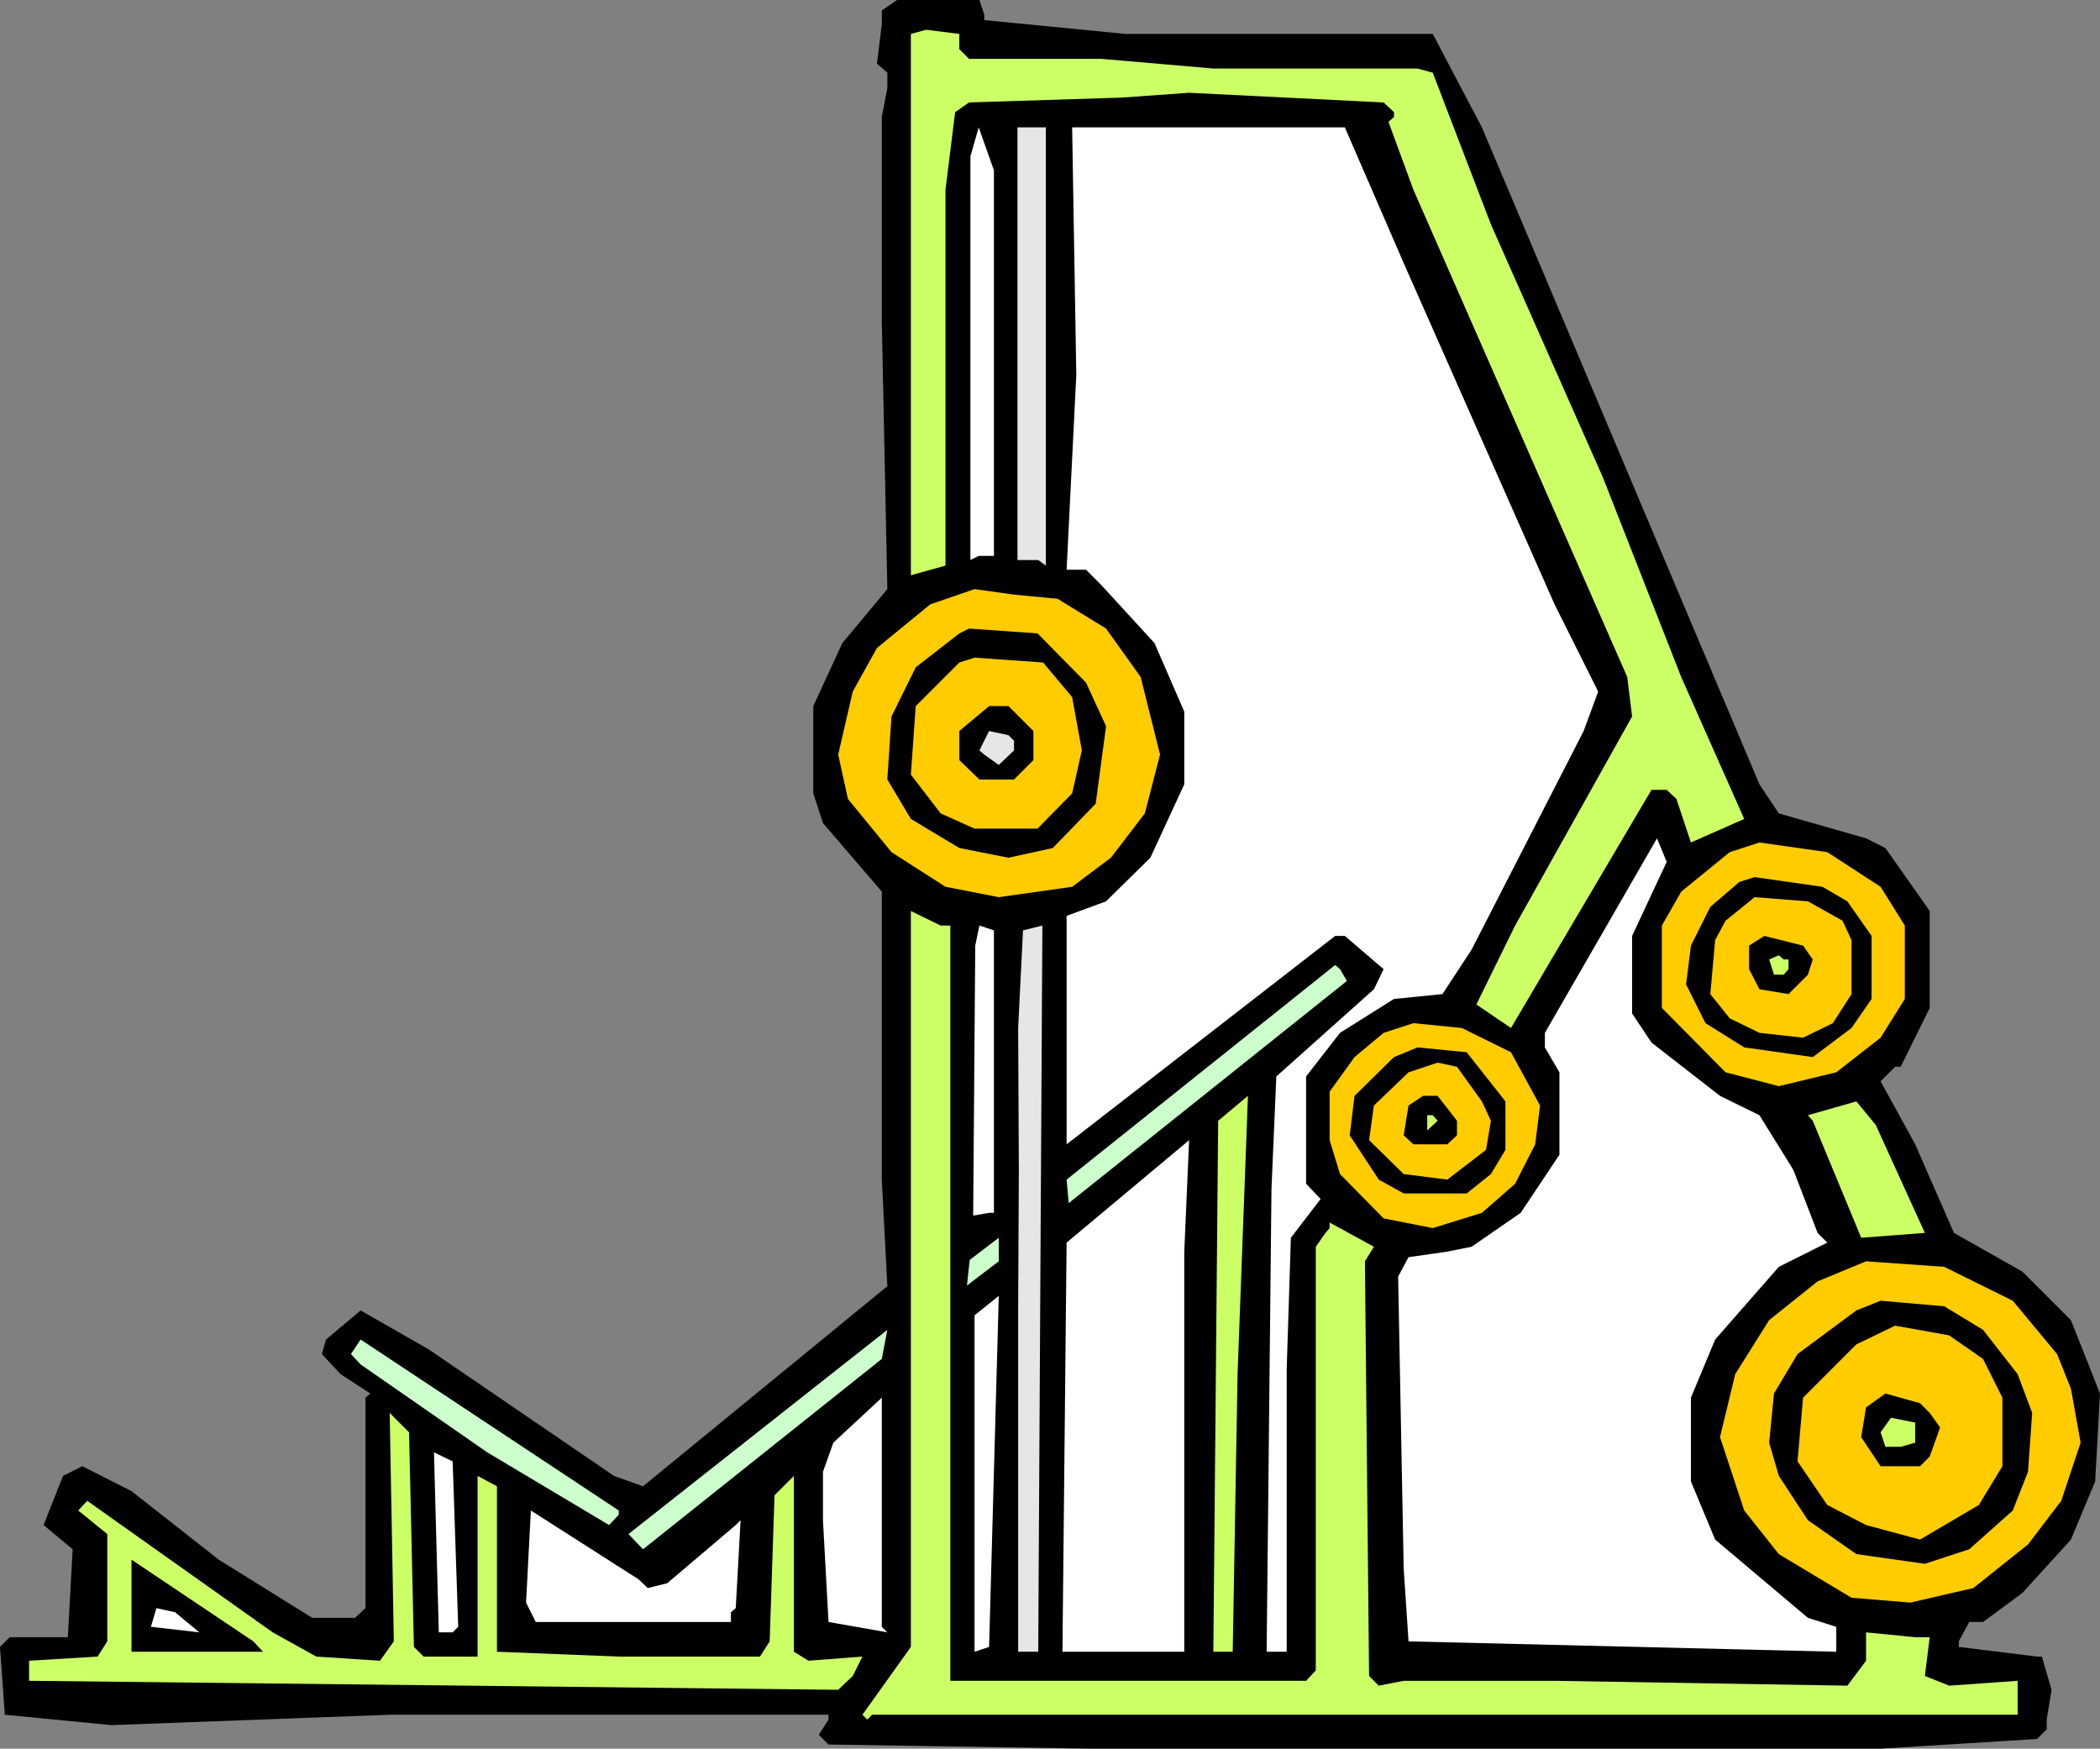 <?xml version="1.0" encoding="UTF-8" standalone="no"?>
<svg
   version="1.0"
   width="129.724mm"
   height="108.013mm"
   id="svg43"
   sodipodi:docname="Chest 25.wmf"
   xmlns:inkscape="http://www.inkscape.org/namespaces/inkscape"
   xmlns:sodipodi="http://sodipodi.sourceforge.net/DTD/sodipodi-0.dtd"
   xmlns="http://www.w3.org/2000/svg"
   xmlns:svg="http://www.w3.org/2000/svg">
  <rect width="100%" height="100%" fill="#808080" stroke="none"/>
  <sodipodi:namedview
     id="namedview43"
     pagecolor="#ffffff"
     bordercolor="#000000"
     borderopacity="0.25"
     inkscape:showpageshadow="2"
     inkscape:pageopacity="0.0"
     inkscape:pagecheckerboard="0"
     inkscape:deskcolor="#d1d1d1"
     inkscape:document-units="mm" />
  <defs
     id="defs1">
    <pattern
       id="WMFhbasepattern"
       patternUnits="userSpaceOnUse"
       width="6"
       height="6"
       x="0"
       y="0" />
  </defs>
  <path
     style="fill:#000000;fill-opacity:1;fill-rule:evenodd;stroke:none"
     d="m 229.795,3.394 v 1.293 l 32.966,3.232 h 71.75 l 11.474,21.818 64.802,153.372 4.525,6.788 20.362,5.818 4.525,2.263 10.342,14.707 v 22.626 l -6.787,13.737 h -1.293 l -3.394,3.394 8.08,14.707 9.05,20.687 15.998,9.05 11.312,11.313 6.787,17.131 -1.131,20.525 -5.656,13.576 -11.312,12.444 -9.211,6.788 h -3.232 l -2.424,4.525 v 1.293 l 18.261,2.263 h 1.131 l 2.262,7.757 -1.131,6.949 v 2.263 l -2.262,2.263 -36.522,2.263 H 254.843 l -61.408,-0.97 -2.262,-2.263 2.262,-3.556 v -1.131 H 90.981 L 26.018,402.743 1.131,400.319 0,384.48 2.262,382.218 H 15.837 l 1.131,-20.525 -6.787,-5.657 4.525,-11.475 4.525,-2.263 11.474,5.818 20.362,16 21.816,13.576 h 10.019 l 2.424,-2.263 v -49.131 l 1.131,-0.97 -6.949,-4.525 -4.363,-4.687 0.97,-3.394 8.08,-6.788 15.837,9.05 43.309,29.575 6.787,2.424 57.045,-46.707 -1.293,-24.889 v -67.232 l -13.736,-16 -2.262,-6.949 v -20.363 l 6.787,-14.707 10.504,-12.606 -1.293,-62.383 V 27.313 l 1.293,-6.788 v -3.556 l -2.424,-2.101 1.131,-9.212 V 2.424 L 209.433,0 h 19.23 z"
     id="path1" />
  <path
     style="fill:#ccff66;fill-opacity:1;fill-rule:evenodd;stroke:none"
     d="m 223.977,11.475 2.262,2.263 h 30.866 l 26.179,2.263 h 47.672 l 3.555,0.97 13.574,35.394 26.179,59.151 18.261,46.545 14.706,33.131 -12.443,5.495 -3.394,-10.182 -2.262,-2.101 h -3.555 l -32.805,55.595 -8.08,-5.495 9.05,-18.424 27.31,-48.808 -1.131,-9.212 -49.934,-113.776 -5.818,-15.838 1.293,-1.131 v -1.131 l -2.424,-2.263 -45.41,-2.263 -15.837,1.131 -35.552,1.131 -3.232,2.263 -2.262,18.101 v 87.757 l -8.08,2.263 V 7.919 l 3.555,-0.97 7.757,0.97 z"
     id="path2" />
  <path
     style="fill:#ffffff;fill-opacity:1;fill-rule:evenodd;stroke:none"
     d="m 232.057,98.908 v 30.868 h -3.555 l -1.939,0.97 V 36.525 l 1.939,-6.788 3.555,10.02 z"
     id="path3" />
  <path
     style="fill:#e6e6e6;fill-opacity:1;fill-rule:evenodd;stroke:none"
     d="m 244.177,132.039 -1.778,-1.293 h -4.848 V 29.737 h 6.626 z"
     id="path4" />
  <path
     style="fill:#ffffff;fill-opacity:1;fill-rule:evenodd;stroke:none"
     d="m 327.724,61.413 35.229,79.676 10.181,20.363 -3.394,9.212 -26.179,51.07 -6.787,10.343 -11.312,1.131 -12.605,7.919 -7.918,10.182 v 25.05 l 3.394,3.556 -6.949,9.05 -0.97,30.545 v 66.1 h -4.686 l 1.131,-108.12 1.131,-26.182 22.786,-20.363 2.262,-4.687 -9.05,-7.757 h -2.262 l -62.701,48.646 v -53.333 l 9.211,-3.394 10.342,-10.182 7.918,-17.131 v -16.97 l -6.949,-16 -12.443,-13.576 -3.555,-3.556 h -4.525 l 2.262,-45.414 -0.97,-57.858 h 63.67 z"
     id="path5" />
  <path
     style="fill:#ffcc00;fill-opacity:1;fill-rule:evenodd;stroke:none"
     d="m 246.925,139.796 11.312,6.949 8.08,11.313 4.525,18.101 -3.555,13.737 -7.918,10.343 -9.05,6.788 -17.13,2.424 -12.443,-2.424 -12.605,-8.081 -10.181,-12.444 -2.262,-10.343 3.394,-14.707 5.656,-10.182 12.443,-10.182 10.342,-3.556 9.211,1.293 z"
     id="path6" />
  <path
     style="fill:#000000;fill-opacity:1;fill-rule:evenodd;stroke:none"
     d="m 253.55,159.352 4.686,10.182 -2.424,18.101 -10.019,10.343 -10.342,2.263 -11.474,-2.263 -11.312,-6.788 -5.494,-9.212 0.97,-14.707 5.656,-11.475 10.181,-7.919 2.262,-1.131 15.998,1.131 z"
     id="path7" />
  <path
     style="fill:#ffcc00;fill-opacity:1;fill-rule:evenodd;stroke:none"
     d="m 250.318,162.746 2.262,12.444 -2.262,10.02 -8.08,8.242 h -14.706 l -7.918,-3.556 -6.949,-9.05 1.131,-16 10.181,-10.182 3.555,-1.131 15.998,1.131 z"
     id="path8" />
  <path
     style="fill:#000000;fill-opacity:1;fill-rule:evenodd;stroke:none"
     d="m 241.269,170.665 v 6.788 l -4.525,4.525 h -8.08 l -4.686,-4.525 v -6.788 l 6.949,-5.818 h 4.525 z"
     id="path9" />
  <path
     style="fill:#e6e6e6;fill-opacity:1;fill-rule:evenodd;stroke:none"
     d="m 236.744,172.927 v 2.263 l -3.555,3.394 -3.394,-2.424 -1.131,-0.97 2.262,-4.525 4.525,0.97 z"
     id="path10" />
  <path
     style="fill:#ffffff;fill-opacity:1;fill-rule:evenodd;stroke:none"
     d="m 381.052,218.502 v 18.101 l 4.525,6.788 15.998,12.444 9.211,4.525 7.918,12.768 5.656,14.707 2.262,2.263 -11.312,5.657 -14.867,16.97 -5.656,13.576 v 19.555 l 5.656,13.576 21.654,18.262 6.626,2.101 v 5.818 l -99.869,-2.424 -1.131,-16.969 -1.293,-68.201 2.424,-4.525 9.05,-1.293 5.656,-1.131 11.474,-7.919 9.05,-13.576 v -19.232 l -3.394,-5.818 v -3.394 l 26.179,-45.414 2.262,5.495 z"
     id="path11" />
  <path
     style="fill:#ffcc00;fill-opacity:1;fill-rule:evenodd;stroke:none"
     d="m 439.067,207.028 5.656,9.05 v 17.131 l -5.656,9.05 -10.342,8.081 -13.413,3.232 -12.443,-3.232 -14.867,-15.03 v -19.232 l 4.525,-7.919 11.312,-9.212 6.949,-2.263 15.837,2.263 z"
     id="path12" />
  <path
     style="fill:#000000;fill-opacity:1;fill-rule:evenodd;stroke:none"
     d="m 431.31,210.422 5.656,8.081 v 14.707 l -4.686,6.788 -9.05,6.788 -15.998,-2.263 -9.05,-5.657 -4.525,-9.05 1.131,-9.05 4.525,-9.05 6.787,-5.818 3.555,-1.131 15.837,2.263 z"
     id="path13" />
  <path
     style="fill:#ffcc00;fill-opacity:1;fill-rule:evenodd;stroke:none"
     d="m 430.179,214.947 2.101,4.525 v 12.606 l -4.363,6.788 -6.949,3.394 -10.181,-1.131 -6.949,-3.394 -4.525,-5.657 1.131,-12.606 2.424,-4.525 6.787,-5.495 12.443,0.97 z"
     id="path14" />
  <path
     style="fill:#ccff66;fill-opacity:1;fill-rule:evenodd;stroke:none"
     d="m 221.877,216.078 v 176.321 h 83.062 l 2.262,-2.424 v -98.908 l 2.262,-3.232 0.97,-1.131 v -1.293 l 10.342,5.656 -2.101,3.394 0.97,96.807 2.262,2.263 5.818,-1.131 h 35.229 l 68.357,1.131 4.363,-5.818 v -6.626 l 11.474,1.131 h 3.394 l -1.131,9.05 5.656,2.263 15.998,-1.131 v 7.919 h -267.448 l -1.131,1.131 -1.131,-1.131 11.312,-15.838 V 212.684 l 6.949,3.394 z"
     id="path15" />
  <path
     style="fill:#ffffff;fill-opacity:1;fill-rule:evenodd;stroke:none"
     d="m 232.057,283.148 h -1.131 l -3.717,0.646 0.485,-63.03 0.97,-4.687 3.394,1.131 z"
     id="path16" />
  <path
     style="fill:#e6e6e6;fill-opacity:1;fill-rule:evenodd;stroke:none"
     d="m 242.4,385.612 h -4.686 v -80.646 l 0.162,-31.838 -0.162,-33.131 1.131,-22.788 4.525,-1.131 z"
     id="path17" />
  <path
     style="fill:#000000;fill-opacity:1;fill-rule:evenodd;stroke:none"
     d="m 423.23,223.997 -1.131,3.556 -4.525,4.525 -6.787,-1.131 -2.424,-4.687 v -5.495 l 3.555,-2.263 9.05,2.263 z"
     id="path18" />
  <path
     style="fill:#ccff66;fill-opacity:1;fill-rule:evenodd;stroke:none"
     d="m 417.574,223.997 v 2.263 l -1.131,1.293 h -2.262 l -1.131,-3.556 2.262,-0.97 1.131,0.97 z"
     id="path19" />
  <path
     style="fill:#ccffcc;fill-opacity:1;fill-rule:evenodd;stroke:none"
     d="m 314.473,229.007 -64.963,51.878 -0.485,-5.495 57.045,-45.575 5.656,-4.525 1.131,0.97 z"
     id="path20" />
  <path
     style="fill:#ffcc00;fill-opacity:1;fill-rule:evenodd;stroke:none"
     d="m 352.772,245.654 6.787,12.444 -1.131,9.05 -4.686,9.212 -7.757,6.788 -11.474,3.556 -11.474,-2.263 -10.181,-10.343 -2.424,-7.919 v -11.313 l 5.818,-8.081 6.787,-5.657 6.949,-2.263 11.312,1.131 z"
     id="path21" />
  <path
     style="fill:#000000;fill-opacity:1;fill-rule:evenodd;stroke:none"
     d="m 351.48,257.128 v 11.313 l -3.394,5.657 -5.656,4.525 h -14.706 l -5.818,-3.232 -6.787,-10.343 1.131,-9.212 9.211,-9.05 5.494,-2.263 11.474,1.131 z"
     id="path22" />
  <path
     style="fill:#ffcc00;fill-opacity:1;fill-rule:evenodd;stroke:none"
     d="m 345.985,257.128 2.101,4.525 -1.131,6.788 -9.05,6.949 -10.181,-1.293 -8.08,-7.919 1.131,-8.081 8.08,-7.757 6.787,-2.263 4.525,0.97 z"
     id="path23" />
  <path
     style="fill:#ccff66;fill-opacity:1;fill-rule:evenodd;stroke:none"
     d="m 287.809,385.612 h -4.525 l 1.131,-123.958 6.949,-5.818 -2.424,64.969 z"
     id="path24" />
  <path
     style="fill:#000000;fill-opacity:1;fill-rule:evenodd;stroke:none"
     d="m 340.168,261.653 v 3.394 l -2.262,2.101 h -7.918 l -2.262,-2.101 1.131,-6.949 3.394,-2.263 h 3.394 z"
     id="path25" />
  <path
     style="fill:#ccff66;fill-opacity:1;fill-rule:evenodd;stroke:none"
     d="m 449.409,287.835 -14.867,1.131 -11.312,-27.313 -1.131,-1.293 11.312,-3.232 4.525,5.495 z"
     id="path26" />
  <path
     style="fill:#ccff66;fill-opacity:1;fill-rule:evenodd;stroke:none"
     d="m 335.643,261.653 -2.424,2.263 v -3.556 h 1.293 z"
     id="path27" />
  <path
     style="fill:#ffffff;fill-opacity:1;fill-rule:evenodd;stroke:none"
     d="m 276.497,364.117 v 21.495 h -28.442 l 0.97,-95.514 28.603,-23.919 -1.131,26.02 z"
     id="path28" />
  <path
     style="fill:#ccffcc;fill-opacity:1;fill-rule:evenodd;stroke:none"
     d="m 225.755,300.118 0.646,-5.98 6.787,-5.172 v 5.495 z"
     id="path29" />
  <path
     style="fill:#ffcc00;fill-opacity:1;fill-rule:evenodd;stroke:none"
     d="m 469.932,303.673 10.342,12.444 3.232,8.081 2.262,12.606 -4.525,13.576 -7.757,10.182 -12.766,10.182 -14.706,3.394 -13.736,-1.131 -16.968,-10.182 -8.08,-10.182 -5.656,-17.131 3.555,-14.707 7.918,-12.606 11.312,-9.05 11.312,-4.687 18.261,1.293 z"
     id="path30" />
  <path
     style="fill:#ffffff;fill-opacity:1;fill-rule:evenodd;stroke:none"
     d="M 227.533,385.612 V 307.067 l 5.656,-4.525 -2.262,81.938 z"
     id="path31" />
  <path
     style="fill:#000000;fill-opacity:1;fill-rule:evenodd;stroke:none"
     d="m 462.983,310.461 8.08,10.343 3.394,9.05 -0.97,13.737 -3.555,9.05 -10.181,9.05 -10.342,3.394 -15.998,-2.263 -11.312,-7.919 -6.787,-10.343 -2.262,-7.757 1.131,-11.475 5.494,-9.212 13.736,-10.182 5.656,-2.263 14.867,1.293 z"
     id="path32" />
  <path
     style="fill:#ffcc00;fill-opacity:1;fill-rule:evenodd;stroke:none"
     d="m 462.983,317.249 4.525,9.05 v 16 l -5.494,9.05 -13.736,8.081 -12.605,-3.394 -9.05,-4.687 -6.949,-10.182 1.293,-14.869 12.443,-12.444 9.05,-4.364 12.605,2.263 z"
     id="path33" />
  <path
     style="fill:#ccffcc;fill-opacity:1;fill-rule:evenodd;stroke:none"
     d="m 150.126,361.693 -3.394,-3.556 60.438,-47.676 -1.293,6.788 z"
     id="path34" />
  <path
     style="fill:#ccffcc;fill-opacity:1;fill-rule:evenodd;stroke:none"
     d="m 144.47,353.612 -2.262,2.424 -28.442,-16.97 -29.573,-20.525 -2.262,-2.424 2.262,-3.394 60.277,39.919 z"
     id="path35" />
  <path
     style="fill:#000000;fill-opacity:1;fill-rule:evenodd;stroke:none"
     d="m 450.54,329.855 2.424,3.394 -2.424,6.788 -2.262,2.263 h -9.211 l -4.525,-6.788 1.131,-6.949 4.525,-3.232 8.08,2.263 z"
     id="path36" />
  <path
     style="fill:#ffffff;fill-opacity:1;fill-rule:evenodd;stroke:none"
     d="m 207.171,381.086 -13.736,-2.424 -1.293,-23.757 v -11.313 l 2.424,-6.788 11.312,-10.505 v 53.494 z"
     id="path37" />
  <path
     style="fill:#ccff66;fill-opacity:1;fill-rule:evenodd;stroke:none"
     d="m 96.637,384.48 2.262,2.263 h 12.605 v -9.697 -32.484 l 4.525,2.424 v 38.626 l 28.442,1.131 h 32.966 l 2.262,-3.556 1.131,-34.101 4.525,-4.525 v 41.05 l 3.394,2.101 12.605,-0.97 -2.262,4.525 -3.394,3.232 -188.91,-2.101 v -4.687 l 15.998,-0.97 2.262,-3.556 V 358.137 l -6.787,-5.495 2.101,-2.263 43.309,30.707 10.181,5.657 14.867,0.97 3.232,-4.525 -0.97,-53.333 4.525,4.525 z"
     id="path38" />
  <path
     style="fill:#ccff66;fill-opacity:1;fill-rule:evenodd;stroke:none"
     d="m 447.147,336.804 -3.394,0.97 h -3.555 l -1.131,-3.394 2.424,-3.394 5.656,1.131 z"
     id="path39" />
  <path
     style="fill:#ffffff;fill-opacity:1;fill-rule:evenodd;stroke:none"
     d="m 106.979,379.794 -1.293,1.293 h -3.232 l -1.131,-42.02 4.363,2.101 z"
     id="path40" />
  <path
     style="fill:#ffffff;fill-opacity:1;fill-rule:evenodd;stroke:none"
     d="m 151.257,370.743 4.525,-1.131 15.998,-13.576 1.131,-1.131 -1.131,20.525 -1.131,0.97 v 2.263 h -45.571 l -2.262,-4.525 1.131,-21.495 25.048,16 z"
     id="path41" />
  <path
     style="fill:#000000;fill-opacity:1;fill-rule:evenodd;stroke:none"
     d="M 61.408,385.612 H 30.704 v -21.495 l 28.442,19.07 z"
     id="path42" />
  <path
     style="fill:#ffffff;fill-opacity:1;fill-rule:evenodd;stroke:none"
     d="m 46.541,381.086 -11.312,-1.293 1.293,-4.364 4.363,0.97 z"
     id="path43" />
</svg>
